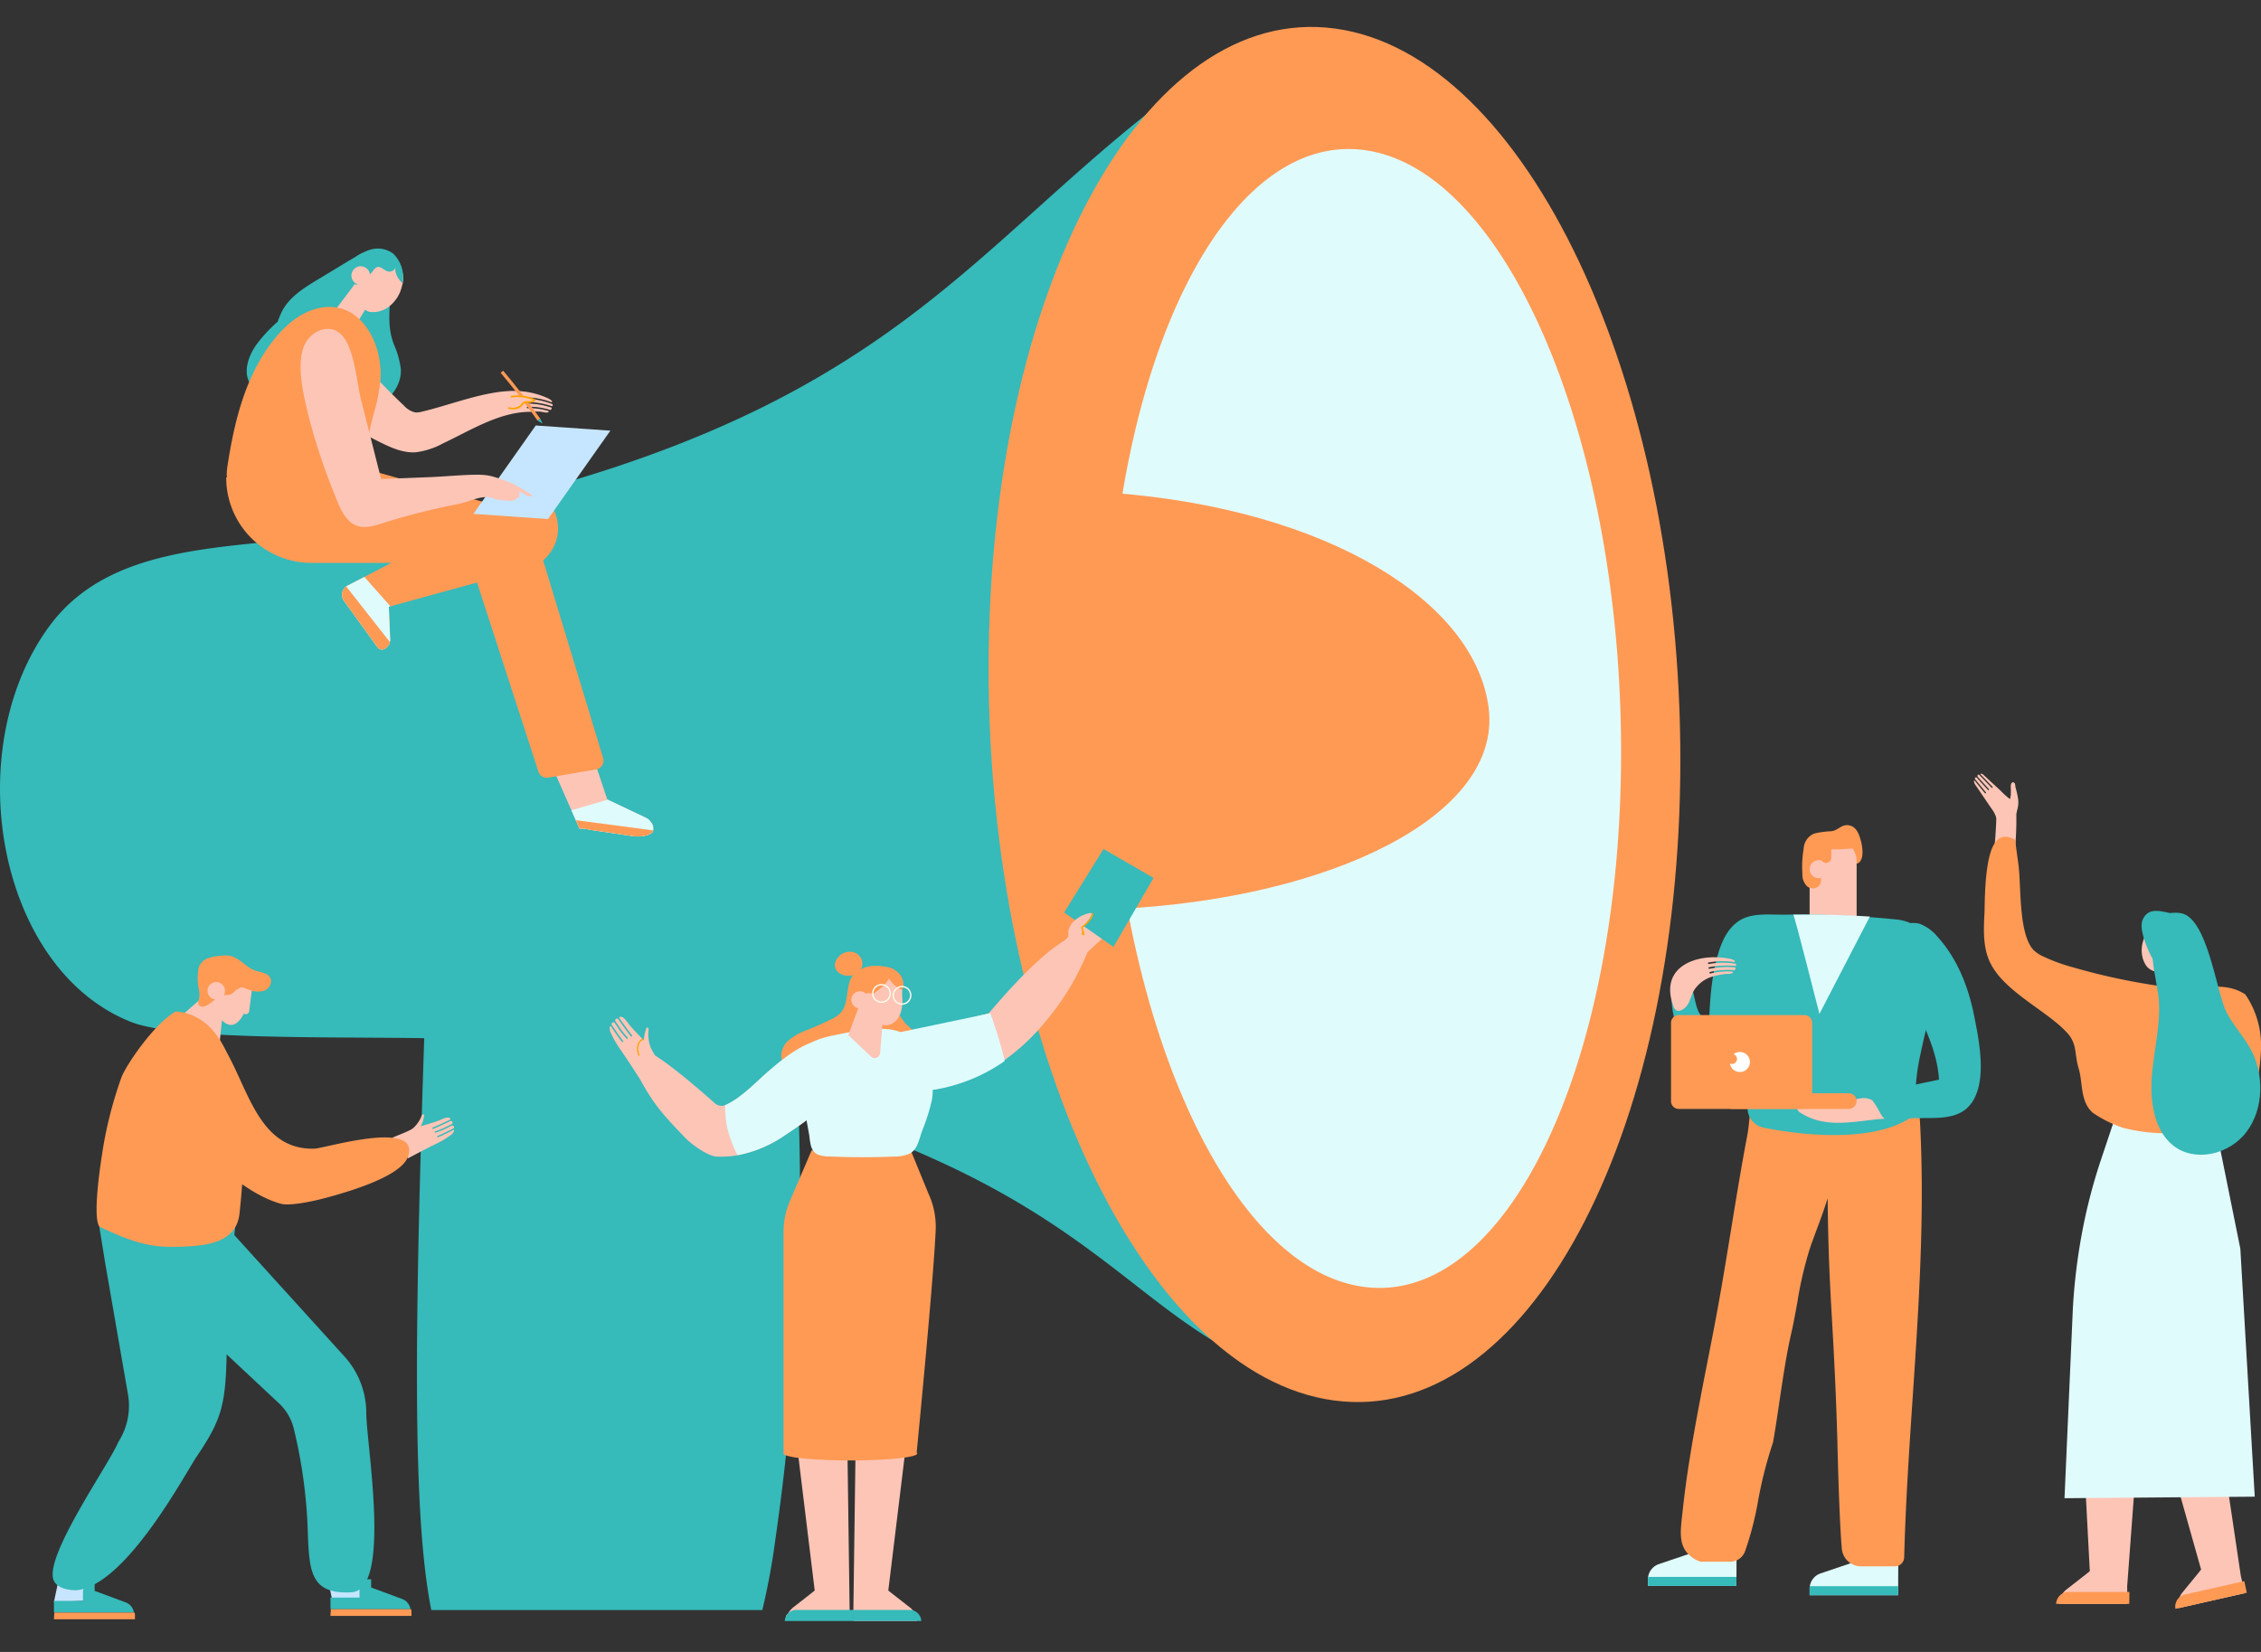 <svg xmlns="http://www.w3.org/2000/svg" xmlns:xlink="http://www.w3.org/1999/xlink" width="520" height="380" viewBox="0 0 520 380">
  <rect x="0" y="0" width="520" height="380" fill="#333333" stroke="none"/>
  <defs>
    <clipPath id="clip-path">
      <rect id="長方形_7048" data-name="長方形 7048" width="520" height="366.693" fill="none"/>
    </clipPath>
    <clipPath id="clip-cheader_voice">
      <rect width="520" height="380"/>
    </clipPath>
  </defs>
  <g id="cheader_voice" clip-path="url(#clip-cheader_voice)">
    <g id="グループ_11203" data-name="グループ 11203" transform="translate(0 6.196)">
      <g id="グループ_11202" data-name="グループ 11202" clip-path="url(#clip-path)">
        <path id="パス_10073" data-name="パス 10073" d="M181.92,355.26a158.231,158.231,0,0,1-2.943,15.824H102.84c-4.386-22.288-4.127-64.372-.76-155.812.366-9.821-10.889-20.7-3.809-27.011,4.463-3.973,10.36-4.915,15.92-5.493a227.479,227.479,0,0,1,55.58.981c3.694.519,7.734,1.356,9.879,4.636,1.606,2.443,1.789,5.714,1.924,8.8q.721,16.564,1.443,33.138l-.529-30.378a556.777,556.777,0,0,1-.568,155.312" transform="translate(-3.653 -6.912)" fill="#36baba"/>
        <path id="パス_10074" data-name="パス 10074" d="M361.543,148.7,311.388,24.935a23.744,23.744,0,0,0-36.731-12.927c-55.543,40.154-68.875,81.61-192.239,104.171-25.55,4.676-55.862,1.033-71.2,22.129-20.74,28.541-11.722,78.685,18.866,90.846,14.056,5.592,71.173,2.292,86.4,4.774,150.036,24.485,133.14,68.9,194.11,80.487,5.6,1.066,11.253-.709,12.589-6.247Z" transform="translate(0 -0.286)" fill="#36baba"/>
        <path id="パス_10075" data-name="パス 10075" d="M236.361,147.5c-.052,87.152,35.525,162.577,79.46,168.461,43.936,5.9,79.585-59.974,79.639-147.123S359.937,6.259,316.005.366,236.417,60.346,236.361,147.5" transform="translate(-9 0)" fill="#ff9a55"/>
        <path id="パス_10076" data-name="パス 10076" d="M264.72,152.263a283.175,283.175,0,0,0,4.162,48.983c8.653,49.407,29.946,86.35,54.852,89.692,32.625,4.368,59.137-50.609,59.176-122.82s-26.4-134.3-59.031-138.676c-24.905-3.344-46.221,27.9-54.933,74.987a263.019,263.019,0,0,0-4.225,47.834" transform="translate(-10.08 -1.112)" fill="#e0fbfc"/>
        <path id="パス_10077" data-name="パス 10077" d="M261.555,159.908c2.05,16.975,1.463,33.729,6.3,47.188,48.487-2.564,87.456-21.485,84.489-46.059s-37.043-45.823-86.3-49.6Z" transform="translate(-9.959 -4.243)" fill="#ff9a55"/>
        <path id="パス_10078" data-name="パス 10078" d="M154.973,189.952a2.453,2.453,0,0,1,.227,1.529.533.533,0,0,1-.056.22c0,.007,0,.011-.008.02a1.238,1.238,0,0,1-.244.313,2.8,2.8,0,0,1-.345.255,3.914,3.914,0,0,1-1.114.4,3.718,3.718,0,0,1-.407.078c-.2.029-.392.055-.588.073-.311.028-.614.035-.895.032-.146,0-.555-.027-.618-.033s-.132-.01-.194-.016l-10.133-1.5a8.143,8.143,0,0,0-2.324-.263L131.081,174.8l10.439.178,3.146,9.41.1.032.062.024.118.058.181.082,8.6,4.082a1.683,1.683,0,0,1,.557.433,8.673,8.673,0,0,1,.69.849" transform="translate(-4.991 -6.656)" fill="#fdc5b6"/>
        <path id="パス_10079" data-name="パス 10079" d="M155.184,190.333a2.453,2.453,0,0,1,.227,1.529.533.533,0,0,1-.056.22c0,.007,0,.011-.008.02a1.237,1.237,0,0,1-.244.313,2.8,2.8,0,0,1-.345.255,3.914,3.914,0,0,1-1.114.4,3.71,3.71,0,0,1-.407.078c-.2.029-.392.055-.588.073-.311.028-.614.035-.895.032-.146,0-.555-.027-.618-.033s-.132-.01-.194-.016l-10.133-1.5a8.142,8.142,0,0,0-2.324-.263l-1.866-4.218,8.356-2.416.062.024.118.058.181.082,8.6,4.082a1.683,1.683,0,0,1,.557.433,8.667,8.667,0,0,1,.69.849" transform="translate(-5.202 -7.037)" fill="#e0fbfc"/>
        <path id="パス_10080" data-name="パス 10080" d="M155.451,192.05a.533.533,0,0,1-.056.22c0,.007,0,.01-.008.02a1.251,1.251,0,0,1-.244.312,2.774,2.774,0,0,1-.345.255,5.141,5.141,0,0,1-1.521.478c-.2.029-.392.055-.588.073-.311.027-.614.034-.895.031-.146,0-.555-.026-.618-.033l-.194-.015-10.133-1.5a8.115,8.115,0,0,0-2.324-.262l-.858-1.938Z" transform="translate(-5.242 -7.223)" fill="#ff9a55"/>
        <path id="パス_10081" data-name="パス 10081" d="M92.814,75a17.386,17.386,0,0,1-.644-2.164c-1.066-4.945.578-10.162-.447-15.141-.6-2.933-1.809-4.045-3.32-4.159l.128-.13a3.076,3.076,0,0,0-.71-.027,8.721,8.721,0,0,0-3.875,1.59c-.758.418-1.525.884-2.277,1.339L75.249,60.19c-3.1,1.875-6.342,3.9-8.058,7.086a18.391,18.391,0,0,0-1.077,2.565,32.806,32.806,0,0,0-4.9,5.283C59.264,77.846,58,81.736,60,84.415c2.124,2.837,6.74,2.9,9.815,2.024,3.205-.91,4.335.992,7.151,2.344a15.172,15.172,0,0,0,8.533,1.57c4.771-.644,9.2-4.822,8.937-9.628A20.728,20.728,0,0,0,92.814,75" transform="translate(-2.246 -2.032)" fill="#36baba"/>
        <path id="パス_10082" data-name="パス 10082" d="M84.4,71.582l4.714-7.644-2.33-2.3-1.314-1.3-6.06,8.027-.027.122Z" transform="translate(-3.023 -2.298)" fill="#fdc5b6"/>
        <path id="パス_10083" data-name="パス 10083" d="M85.885,57.066a5.4,5.4,0,0,0-.615,1.434l-.544,2-.057.208c-.776,2.891,1.8,6.516,3.5,6.9A6.017,6.017,0,0,0,93.159,66a8.078,8.078,0,0,0,2.427-4.017l.176-.653c.021-.085.045-.165.061-.252a5.434,5.434,0,0,0-9.938-4.013" transform="translate(-3.219 -2.074)" fill="#fdc5b6"/>
        <path id="パス_10084" data-name="パス 10084" d="M95.766,60.943a7.406,7.406,0,0,0-2.134-6.77,5.881,5.881,0,0,0-5.489-.839c-1.822.573-6.595,3.467-2.291,3.711a5.424,5.424,0,0,0-.6,1.4l-.544,2a3.612,3.612,0,0,0,2.255-.467,7.049,7.049,0,0,0,2.091-1.946,2,2,0,0,1,.859-.759c.885-.293,1.618.773,2.523,1A1.524,1.524,0,0,0,94.2,57.251c-.374,1.3.64,2.89,1.568,3.692" transform="translate(-3.202 -2.019)" fill="#36baba"/>
        <path id="パス_10085" data-name="パス 10085" d="M83.022,58.174a2.142,2.142,0,1,0,2.947-.7,2.142,2.142,0,0,0-2.947.7" transform="translate(-3.149 -2.176)" fill="#36baba"/>
        <path id="パス_10086" data-name="パス 10086" d="M84.342,58.254a2.142,2.142,0,1,0,2.947-.7,2.141,2.141,0,0,0-2.947.7" transform="translate(-3.199 -2.179)" fill="#fdc5b6"/>
        <path id="パス_10087" data-name="パス 10087" d="M124.873,119.823l.479-3.111.038,0-.038-.011.038-.248-1.267-.1L87.458,106.1,54.08,107.657l.009.464A19.6,19.6,0,0,0,73.68,127.33H97.287l13.608,1.811,14.985,46.2a2.043,2.043,0,0,0,2.29,1.383l10.989-1.895a2.044,2.044,0,0,0,1.608-2.607Z" transform="translate(-2.059 -4.04)" fill="#ff9a55"/>
        <path id="パス_10088" data-name="パス 10088" d="M128.575,88.146a18.3,18.3,0,0,0-5.659-1.556q-.864-.1-1.707-.115c-6.85-.136-14.838,3.182-21.475,4.745a4.842,4.842,0,0,1-1.629.192,4.792,4.792,0,0,1-2.573-1.533q-4.943-4.65-9.409-9.775c-2.622-3.009-4.825-6.243-8.779-7.646-3.349-1.19-7.865-.007-8.914,3.389-.619,2.007.118,4.192,1.186,6,4.519,7.65,13.047,12.841,20.871,16.66,2.4,1.174,4.985,2.238,7.656,2.084a17.611,17.611,0,0,0,6.322-2.041c6.193-2.91,12.975-7.263,20.036-7.263.031-.006.059-.006.089-.012a12.094,12.094,0,0,1,2.376-.018c.519.036,1.249.335,1.741.115a.162.162,0,0,0-.049-.3,15.225,15.225,0,0,0-4.7-.621.188.188,0,0,1-.2-.159.164.164,0,0,1,.153-.188,16.237,16.237,0,0,1,5.229.748.157.157,0,0,0,.174-.058,2.463,2.463,0,0,0,.154-.28.167.167,0,0,0-.1-.225,18.492,18.492,0,0,0-5.467-.916.19.19,0,0,1-.182-.181.164.164,0,0,1,.175-.167,18.972,18.972,0,0,1,5.584.939.149.149,0,0,0,.206-.113,1.371,1.371,0,0,0,.025-.17.166.166,0,0,0-.109-.176,16.749,16.749,0,0,0-5.643-1.2.19.19,0,0,1-.185-.179.164.164,0,0,1,.174-.167,17.074,17.074,0,0,1,5.425,1.094.152.152,0,0,0,.19-.219l-.01-.021a2.977,2.977,0,0,0-.98-.667" transform="translate(-2.597 -2.742)" fill="#fdc5b6"/>
        <path id="パス_10089" data-name="パス 10089" d="M82.831,106.3q-3.783-.189-7.527-.708a99.557,99.557,0,0,1-14.962-3.7c1.87-.87,5.045-1.257,6.918-1.8.158-.042.319-.091.477-.139l9.455.121s2.787,1.132,5.639,6.222" transform="translate(-2.298 -3.806)" fill="#171f3d"/>
        <path id="パス_10090" data-name="パス 10090" d="M88.144,91.073a61.033,61.033,0,0,0-1.5,6.645c-.417,2.884-.357,6.57-2.068,9.077-1.993,2.92-5.419,2.817-8.619,2.679-5.142-.223-10.265.453-15.4.135-4.853-.3-6.966-.943-6.177-6.069,1.569-10.192,4.086-20.71,10.605-28.965,2.525-3.2,5.74-6.044,9.659-7.153,9.777-2.768,15.47,7.379,14.929,16.087a39.882,39.882,0,0,1-1.432,7.565" transform="translate(-2.065 -2.55)" fill="#ff9a55"/>
        <path id="パス_10091" data-name="パス 10091" d="M124.374,128.88l-31.464,8.658-.373.1.318,7.493a2.135,2.135,0,0,1-.069.629,2.328,2.328,0,0,1-1.367,1.638,1.29,1.29,0,0,1-1.488-.456l-7.721-10.679a2.385,2.385,0,0,1,.536-3.3,1.811,1.811,0,0,1,.326-.21l3.835-1.987,36.692-19.01,2.12.349a6.7,6.7,0,0,1,5.311,4.652,9.629,9.629,0,0,1-6.655,12.121" transform="translate(-3.114 -4.255)" fill="#ff9a55"/>
        <path id="パス_10092" data-name="パス 10092" d="M128.193,93.683c-2.664-3.767-5.52-7.466-8.49-11l.573-.482c2.983,3.546,5.852,7.263,8.527,11.047Z" transform="translate(-4.558 -3.13)" fill="#ff9a55"/>
        <path id="パス_10093" data-name="パス 10093" d="M130.342,116.832l-17.16-1.191L127.528,95.31l17.16,1.191Z" transform="translate(-4.31 -3.629)" fill="#c6e6ff"/>
        <path id="パス_10094" data-name="パス 10094" d="M122.09,88.437a9.48,9.48,0,0,1,5.529.74,1.923,1.923,0,0,1-1.151.48,3.579,3.579,0,0,0-1.2.084c-.382.164-.6.556-.909.836a3.129,3.129,0,0,1-2.85.411Z" transform="translate(-4.627 -3.362)" fill="#fdc5b6"/>
        <path id="パス_10095" data-name="パス 10095" d="M122.691,91.326a5.34,5.34,0,0,1-1.228-.158l.09-.378a2.967,2.967,0,0,0,2.673-.365,3.729,3.729,0,0,0,.272-.291,1.56,1.56,0,0,1,1.577-.682c.127,0,.255.01.379,0a1.711,1.711,0,0,0,.779-.243,9.329,9.329,0,0,0-5.113-.591l-.064-.383a9.7,9.7,0,0,1,5.643.755l.268.123-.221.2a2.1,2.1,0,0,1-1.268.529,3.78,3.78,0,0,1-.417,0,1.694,1.694,0,0,0-.719.071,1.674,1.674,0,0,0-.551.479,4.164,4.164,0,0,1-.3.321,2.586,2.586,0,0,1-1.8.614" transform="translate(-4.625 -3.355)" fill="#ffa300"/>
        <path id="パス_10096" data-name="パス 10096" d="M92.537,138.392l.318,7.493a2.135,2.135,0,0,1-.07.629,2.324,2.324,0,0,1-1.367,1.638,1.289,1.289,0,0,1-1.487-.456l-7.722-10.679a2.387,2.387,0,0,1,.536-3.3,1.813,1.813,0,0,1,.326-.21l3.836-1.987,6,6.771Z" transform="translate(-3.114 -5.008)" fill="#e0fbfc"/>
        <path id="パス_10097" data-name="パス 10097" d="M92.785,146.6a2.324,2.324,0,0,1-1.367,1.638,1.289,1.289,0,0,1-1.487-.456L82.209,137.1a2.386,2.386,0,0,1,.536-3.3Z" transform="translate(-3.114 -5.095)" fill="#ff9a55"/>
        <path id="パス_10098" data-name="パス 10098" d="M125.34,110.6a47.579,47.579,0,0,0-4.935-2.908l-.014.057a9.988,9.988,0,0,0-1.222-.512c-2.306-.826-3.618-1.486-6.627-1.486-3.174,0-7.629.429-10.885.557l-11.269.443q-2.323-9.185-4.647-18.371c-.994-3.931-1.537-12.868-5.13-15.387-2.879-2.019-6.7.148-7.91,3.051-1.934,4.638-.032,11.888,1.083,16.559A144.268,144.268,0,0,0,80.1,111.316c1,2.574,2.325,5.457,4.969,6.254,1.8.544,3.729-.061,5.525-.63a155.785,155.785,0,0,1,17.469-4.437c2.021-.39,4.231-1.495,6.193-1.59,2.121-.1,1.39.76,6.216.833.608.01,1.041-.654,1.628-.809a1.974,1.974,0,0,0-.007-1.41l2.1,1.175Z" transform="translate(-2.737 -2.749)" fill="#fdc5b6"/>
        <path id="パス_10099" data-name="パス 10099" d="M128.529,94.12l1.149.7-.538-1.136Z" transform="translate(-4.894 -3.567)" fill="#36baba"/>
        <path id="パス_10100" data-name="パス 10100" d="M432.664,372.8v1.5h20.353l.011-2.085.073-16.687H445v10.429l-9.81,3.317a3.72,3.72,0,0,0-2.482,2.942,3.566,3.566,0,0,0-.047.584" transform="translate(-16.475 -13.537)" fill="#e0fbfc"/>
        <path id="パス_10101" data-name="パス 10101" d="M445.49,355.525v9.386h8.057l.041-9.386Z" transform="translate(-16.963 -13.537)" fill="#fdc5b6"/>
        <path id="パス_10102" data-name="パス 10102" d="M432.664,373.457v1.5h20.353l.011-2.085H432.711a3.566,3.566,0,0,0-.047.584" transform="translate(-16.475 -14.198)" fill="#36baba"/>
        <path id="パス_10103" data-name="パス 10103" d="M394,370.575v1.5h20.353l.011-2.085.073-16.687h-8.1v10.429l-9.81,3.317a3.72,3.72,0,0,0-2.482,2.942,3.465,3.465,0,0,0-.047.584" transform="translate(-15.002 -13.453)" fill="#e0fbfc"/>
        <path id="パス_10104" data-name="パス 10104" d="M406.825,353.3v9.386h8.057l.041-9.386Z" transform="translate(-15.491 -13.453)" fill="#fdc5b6"/>
        <path id="パス_10105" data-name="パス 10105" d="M394,371.236v1.5h20.353l.011-2.085H394.046a3.465,3.465,0,0,0-.047.584" transform="translate(-15.002 -14.113)" fill="#36baba"/>
        <path id="パス_10106" data-name="パス 10106" d="M444.235,193.959c-.478-1.607-1.265-3-2.94-3.071-1.5-.065-2.224,1.229-3.717,1.4a19.606,19.606,0,0,0-3.872.513,3.9,3.9,0,0,0-2.474,3.421,25.192,25.192,0,0,0-.3,5.918,3.69,3.69,0,0,0,1.14,2.863c1.075.775,2.659.244,3.57-.72a4.273,4.273,0,0,0,.844-1.288c.224-.546.318-1.137.521-1.691a3.379,3.379,0,0,1,2.307-2.226c1.4-.306,3.793,1.387,4.775.3,1.116-1.24.6-3.912.151-5.416" transform="translate(-16.406 -7.268)" fill="#ff9a55"/>
        <path id="パス_10107" data-name="パス 10107" d="M443.478,199.376v12.331a5.424,5.424,0,0,1-5.408,5.408h-.007a5.419,5.419,0,0,1-5.4-5.408V199.376a5.423,5.423,0,0,1,5.4-5.408h.007a5.428,5.428,0,0,1,5.408,5.408" transform="translate(-16.475 -7.386)" fill="#fdc5b6"/>
        <path id="パス_10108" data-name="パス 10108" d="M435.3,203.321a2.077,2.077,0,1,1,.76-2.837,2.077,2.077,0,0,1-.76,2.837" transform="translate(-16.457 -7.594)" fill="#ff9a55"/>
        <path id="パス_10109" data-name="パス 10109" d="M443.421,196.529c-.007.019.6-.4.6-.377a52.8,52.8,0,0,1-6.432.376c-.375,3.448-1.941,3.333-3.582,3.849-1.528.471-3.105-.241-2.8-2.163a6.084,6.084,0,0,1,1.858-3.3,9.861,9.861,0,0,1,4.969-2.163,6.919,6.919,0,0,1,5.141,1.432c.579.477.489,1.643.247,2.349" transform="translate(-16.418 -7.338)" fill="#ff9a55"/>
        <path id="パス_10110" data-name="パス 10110" d="M433.413,205.811h0a1.835,1.835,0,0,1-1.83-1.83V202.9a1.83,1.83,0,0,1,3.659,0v1.082a1.835,1.835,0,0,1-1.83,1.83" transform="translate(-16.434 -7.656)" fill="#ff9a55"/>
        <path id="パス_10111" data-name="パス 10111" d="M435.8,203.132a2.076,2.076,0,1,1,.761-2.837,2.077,2.077,0,0,1-.761,2.837" transform="translate(-16.476 -7.587)" fill="#fdc5b6"/>
        <path id="パス_10112" data-name="パス 10112" d="M437.749,196.68v1.93a1.181,1.181,0,0,1-2.362,0v-1.849Z" transform="translate(-16.578 -7.489)" fill="#ff9a55"/>
        <path id="パス_10113" data-name="パス 10113" d="M408.985,236.748a3.654,3.654,0,0,0,1.487-.969l3.316-3.038a43.156,43.156,0,0,1,1.334,18.716c-.261,1.735-.884,3.754-2.563,4.268-1.438.441-2.933-.487-4.005-1.542-2.675-2.633-4.16-6.211-5.578-9.688-1.545-3.788-3.112-7.67-3.3-11.758-.17-3.731,2.139-6.536,4.417-3.281,1.25,1.786.77,8.332,4.889,7.29" transform="translate(-15.218 -8.683)" fill="#36baba"/>
        <path id="パス_10114" data-name="パス 10114" d="M456.866,260.945c-.249-4.625-.735-9.467-3.615-13.361a17.236,17.236,0,0,0-7.578-5.559c-8.778-3.5-18.855-1-24.507,6.066-2.713,3.393-3.086,7.468-3.446,11.41-.144,1.577-.293,3.206-.591,4.77-1.351,7.112-2.537,14.382-3.684,21.412-1.153,7.069-2.345,14.379-3.7,21.518-.5,2.646-1.042,5.392-1.591,8.2-2.2,11.223-4.692,23.942-5.847,34.975-.044.429-.092.851-.14,1.266-.391,3.433-.728,6.4,1.222,8.613a7.261,7.261,0,0,0,2.824,1.891l.153.062h6.861a3.654,3.654,0,0,0,3.394-2.337,72.439,72.439,0,0,0,3.013-11.637,95.79,95.79,0,0,1,3.42-13.412l.036-.135c.486-2.754.941-5.828,1.423-9.082.808-5.45,1.642-11.086,2.689-15.64.565-2.459,1.014-4.939,1.45-7.339a87.276,87.276,0,0,1,2.891-12.467c.424-1.262.959-2.7,1.526-4.222.847-2.278,1.788-4.806,2.567-7.324.127,12.569.546,19.973,1.02,28.315.4,7.035.85,15.01,1.222,27.512l0,.085c.067,2.975.437,18.151,1.024,24.717a4.455,4.455,0,0,0,4.4,4.035h7.787a2.142,2.142,0,0,0,2.152-2.1c.319-12.308,1.152-24.769,1.957-36.819,1.385-20.728,2.818-42.163,1.671-63.412m-20.421,8.93Z" transform="translate(-15.302 -9.156)" fill="#ff9a55"/>
        <path id="パス_10115" data-name="パス 10115" d="M454.879,259.638a8.642,8.642,0,0,1-4.41-1.282,14.274,14.274,0,0,1-4.561-4.708c-3.013-4.692-4.29-10.169-5.527-15.465l.383-.089c1.229,5.264,2.5,10.707,5.475,15.342a13.894,13.894,0,0,0,4.433,4.584,7.646,7.646,0,0,0,6.1.95l.115.376a6.863,6.863,0,0,1-2.008.292" transform="translate(-16.768 -9.066)" fill="#a2ddff"/>
        <path id="パス_10116" data-name="パス 10116" d="M423.085,258.509a5.046,5.046,0,0,1-2.142-.457l.169-.364c2.589,1.2,5.969-.325,7.5-2.507,1.872-2.672,2.026-6.217,2.149-9.065q.159-3.636.315-7.277.079-1.726.151-3.447l.073-1.689.4.017-.073,1.689q-.074,1.723-.151,3.448-.153,3.635-.315,7.276c-.125,2.9-.282,6.51-2.22,9.278a7.572,7.572,0,0,1-5.856,3.1" transform="translate(-16.028 -8.899)" fill="#a2ddff"/>
        <path id="パス_10117" data-name="パス 10117" d="M424.761,248.1a58.2,58.2,0,0,0,9.455-.75,68.721,68.721,0,0,0,11.741-3.4c-1.47-.8-3.961-1.155-5.431-1.651q-5.075-1.714-10.145-3.434l-.39-.134-.134.232s-3.08,5.277-3.116,5.341c-.7,1.191-1.355,2.463-1.981,3.8" transform="translate(-16.174 -9.09)" fill="#171f3d"/>
        <path id="パス_10118" data-name="パス 10118" d="M460.469,228.929c-.317,2.255-.775,4.5-1.281,6.736-.656,2.915-1.387,5.815-1.982,8.726a46.32,46.32,0,0,0-1.124,11.929,3.329,3.329,0,0,1-.15,1.582,2.835,2.835,0,0,1-1.028,1.086c-.284.2-.577.386-.874.557-8.236,4.733-22.438,3.837-32.914,1.736a4.555,4.555,0,0,1-3.357-6.131A84.485,84.485,0,0,0,421.569,243a.589.589,0,0,0-.072-.013,52.908,52.908,0,0,1-7.8,5.455c0-.2.017-.406.024-.608-.419.24-.84.471-1.271.7a3.759,3.759,0,0,1-1.749.471c-5.039.027-2.224-7.363-2.159-10.006.161-6.016.434-12.029,2.17-17.836.871-2.915,2.251-5.876,4.915-7.537,2.948-1.848,6.983-1.284,10.361-1.335q8.809-.144,17.607.434,3.926.255,7.834.652a10.181,10.181,0,0,1,5.8,2.3c3.351,2.9,3.97,8.048,3.235,13.251" transform="translate(-15.524 -8.082)" fill="#36baba"/>
        <path id="パス_10119" data-name="パス 10119" d="M413.032,222.818a2.975,2.975,0,0,1,1.135.457l.017.018a.166.166,0,0,1-.165.266,18.43,18.43,0,0,0-5.855.118.184.184,0,0,0-.154.21.187.187,0,0,0,.221.14,18.024,18.024,0,0,1,6.105-.058.167.167,0,0,1,.142.153c0,.06,0,.119,0,.18a.174.174,0,0,1-.2.162,20.554,20.554,0,0,0-6,.311.184.184,0,0,0-.154.21.188.188,0,0,0,.222.141,20.163,20.163,0,0,1,5.868-.309.162.162,0,0,1,.144.206,2.546,2.546,0,0,1-.116.317.175.175,0,0,1-.171.1,17.672,17.672,0,0,0-5.595.428.18.18,0,0,0-.13.223.19.19,0,0,0,.237.117,16.536,16.536,0,0,1,5.017-.435.16.16,0,0,1,.1.29c-.476.333-1.29.2-1.839.277-2.96.425-4.931,1-6.715,3.254-1.276,1.609-1.092,4.034-3.22,5.045a1.381,1.381,0,0,1-1,.135,1.65,1.65,0,0,1-.884-1.1c-3.384-9.28,5.763-12.311,12.988-10.852" transform="translate(-15.205 -8.471)" fill="#fdc5b6"/>
        <path id="パス_10120" data-name="パス 10120" d="M446.37,212.727l-11.6,22.4s-5.656-22.37-6.01-22.838q8.81-.144,17.61.435" transform="translate(-16.326 -8.082)" fill="#e0fbfc"/>
        <path id="パス_10121" data-name="パス 10121" d="M444.224,256.241c-.526.069-1.09.176-1.723.254-4.079.5-8.152,1.068-12.228,1.6a.848.848,0,0,0-.426.138c-.393.316.032.93.453,1.207,6.132,4.035,12.981,1.859,19.619,1.452-.819,0-2.09-3.65-2.84-4.143a3.805,3.805,0,0,0-2.856-.509" transform="translate(-16.361 -9.754)" fill="#fdc5b6"/>
        <path id="パス_10122" data-name="パス 10122" d="M471.01,235.444c-1.3-6.494-3.83-12.922-8.3-17.9a10.046,10.046,0,0,0-4.055-3.03c-1.5-.5-4.129-.232-5.238,1.167a3.524,3.524,0,0,0-.352.561c-.95,1.948-.209,5.1.3,6.942,2.563,9.278,9.037,17.461,9.6,27.144-.762.139-1.52.321-2.254.467-1.771.356-3.537.75-5.3,1.168-2.794.661-5.573,1.38-8.357,2.1.99,1.7,2.363,3.491,3.529,5.234,2.52-.151,5.064-.073,7.511-.128,4.824-.1,10.364.553,12.992-4.51,2.765-5.316,1.049-13.614-.073-19.215" transform="translate(-17.022 -8.159)" fill="#36baba"/>
        <path id="パス_10123" data-name="パス 10123" d="M401.3,257.891h28.919a1.771,1.771,0,0,0,1.772-1.771V238.078a1.772,1.772,0,0,0-1.772-1.772H401.3a1.771,1.771,0,0,0-1.771,1.772V256.12a1.771,1.771,0,0,0,1.771,1.771" transform="translate(-15.213 -8.998)" fill="#ff9a55"/>
        <path id="パス_10124" data-name="パス 10124" d="M414.077,258.6h26.815a1.8,1.8,0,1,0,0-3.6H414.077a1.8,1.8,0,1,0,0,3.6" transform="translate(-15.698 -9.71)" fill="#ff9a55"/>
        <path id="パス_10125" data-name="パス 10125" d="M414.084,247.891a1.155,1.155,0,0,0,.367-2.25,2.308,2.308,0,1,1-.828,2.154,1.156,1.156,0,0,0,.462.1" transform="translate(-15.75 -9.334)" fill="#fff"/>
        <path id="パス_10126" data-name="パス 10126" d="M492.318,375.548H507.96c.01-.574.02-1.222.024-1.875,0-.75,0-1.5-.017-2.164l2.632-35.286H497.7l1.674,31.805c-.011.041-3.256,2.57-5.346,4.194a4.455,4.455,0,0,0-1.211,1.452,4.5,4.5,0,0,0-.5,1.875" transform="translate(-18.746 -12.802)" fill="#fdc5b6"/>
        <path id="パス_10127" data-name="パス 10127" d="M491.6,377h16.826c.012-.838.023-1.781.026-2.734h-13.98a2.852,2.852,0,0,0-2.871,2.7Z" transform="translate(-18.719 -14.251)" fill="#ff9a55"/>
        <path id="パス_10128" data-name="パス 10128" d="M520.691,376.464l15.256-3.448c-.116-.563-.248-1.2-.389-1.834-.166-.731-.335-1.465-.494-2.107l-5.213-35-12.576,2.843,8.645,30.654c0,.043-2.61,3.224-4.29,5.269a4.46,4.46,0,0,0-.939,3.623" transform="translate(-19.696 -12.721)" fill="#fdc5b6"/>
        <path id="パス_10129" data-name="パス 10129" d="M520.124,378.047l16.412-3.709c-.174-.82-.371-1.742-.577-2.672l-13.636,3.082a2.851,2.851,0,0,0-2.2,3.271Z" transform="translate(-19.803 -14.152)" fill="#ff9a55"/>
        <path id="パス_10130" data-name="パス 10130" d="M516.495,232.055l.291-8.9,2.973-.99,1.677-.558.324,10.127c.058,1.814-.944,3.4-2.194,3.474l-.4.024h-.594c-1.2,0-2.133-1.423-2.075-3.178" transform="translate(-19.667 -8.438)" fill="#fdc5b6"/>
        <path id="パス_10131" data-name="パス 10131" d="M520.142,221.967l-.022.683a4.458,4.458,0,0,1-.25,1.317,4.618,4.618,0,0,1-3.4,2.994l.143-4.383,2.652-.611Z" transform="translate(-19.666 -8.452)" fill="#36baba"/>
        <path id="パス_10132" data-name="パス 10132" d="M520.909,219.093a4.764,4.764,0,0,1-.222,1.28l-.517,1.651-.053.172a5.188,5.188,0,0,1-3.013,3.042A3.326,3.326,0,0,1,513.026,224a6.078,6.078,0,0,1-.77-1.761,7.076,7.076,0,0,1,.16-3.893l.169-.538c.024-.068.043-.136.071-.2a4.379,4.379,0,0,1,5.338-2.836,4.327,4.327,0,0,1,2.915,4.329" transform="translate(-19.498 -8.171)" fill="#fdc5b6"/>
        <path id="パス_10133" data-name="パス 10133" d="M522.35,221.2a1.8,1.8,0,0,1-1.741,1.777,1.665,1.665,0,0,1-1.625-1.777,1.8,1.8,0,0,1,1.741-1.777,1.665,1.665,0,0,1,1.625,1.777" transform="translate(-19.761 -8.355)" fill="#36baba"/>
        <path id="パス_10134" data-name="パス 10134" d="M522.143,220.687a1.8,1.8,0,0,1-1.741,1.777,1.665,1.665,0,0,1-1.625-1.777,1.8,1.8,0,0,1,1.741-1.777,1.666,1.666,0,0,1,1.625,1.777" transform="translate(-19.754 -8.336)" fill="#fdc5b6"/>
        <path id="パス_10135" data-name="パス 10135" d="M537.355,348.065l-43.751.354,1.927-43.764a135.734,135.734,0,0,1,2.116-17.367,126.607,126.607,0,0,1,4.284-16.548l.655-1.957,2.266-6.773h23.331l.127.634.607,3,.325,1.6,4.8,23.766Z" transform="translate(-18.795 -9.977)" fill="#e0fbfc"/>
        <path id="パス_10136" data-name="パス 10136" d="M482.112,185.936a5.7,5.7,0,0,0-.039-1.763,21.054,21.054,0,0,0-.551-2.417c-.1-.362-.015-.972-.4-1.156a.384.384,0,0,0-.439.057c-.4.323-.22,1.3-.235,1.731-.013.379-.009.806-.034,1.225a6.256,6.256,0,0,0-.125.776.933.933,0,0,1-.3-.152,19.166,19.166,0,0,1-1.988-1.828c-1.295-1.191-2.6-2.377-3.875-3.585a.9.9,0,0,0-.566-.244.1.1,0,0,0-.081.168l2.738,2.846a.148.148,0,0,1-.11.247.136.136,0,0,1-.1-.042l-2.807-2.918a.3.3,0,0,0-.4-.019h0l.111-.075a.4.4,0,0,0-.051.57l2.531,2.767a.146.146,0,0,1-.012.2.147.147,0,0,1-.1.039.137.137,0,0,1-.1-.044l-2.6-2.842a.218.218,0,0,0-.336.025l0,0a.3.3,0,0,0,0,.367l2.454,3.005a.147.147,0,0,1-.022.2.149.149,0,0,1-.1.035.138.138,0,0,1-.108-.051l-2.378-2.912-.153.058a1.985,1.985,0,0,0,.448,1.1q1.843,2.711,3.687,5.42a6.582,6.582,0,0,1,.881,1.595,3.859,3.859,0,0,1,.13.511c0,.109,0,.228,0,.36.007.568-.321,6.915-.572,6.881l.268.037a.607.607,0,0,0,.2.257,1.057,1.057,0,0,0,.365.153,7.452,7.452,0,0,0,1.166.216,3.654,3.654,0,0,0,1.694-.165,1.121,1.121,0,0,0,1.023-.353,1.378,1.378,0,0,0,.19-.687A69.078,69.078,0,0,0,481.7,188c0-.03.006-.06.01-.088a6.342,6.342,0,0,1,.236-1.124,7.07,7.07,0,0,0,.165-.856" transform="translate(-17.97 -6.8)" fill="#fdc5b6"/>
        <path id="パス_10137" data-name="パス 10137" d="M535.187,255.593c.091-1.24.157-2.482.209-3.723.306.523.594,1.056.854,1.6a41.563,41.563,0,0,0,1.81-11.129,20.726,20.726,0,0,0-3.594-12.4c-3-1.994-6.237-1.922-9.679-1.685l.242.638c-2.212-.255-4.423-.21-7.315-.506a146.9,146.9,0,0,1-23-4.724,40.179,40.179,0,0,1-6.617-2.416,7.5,7.5,0,0,1-2.315-1.5c-3.566-3.734-2.834-14.938-3.517-19.791-.264-1.877-.756-5.6-.756-5.6-2.641-1.5-4.279-.463-5.291,1.939-1.808,4.291-1.67,13.353-1.746,14.8-.184,3.48-.353,7.068.792,10.308,2.634,7.454,13.214,11.9,18.194,17.335,2.4,2.623,1.621,4.7,2.652,8.151,1.044,3.5.3,7.679,3.295,10.284a28.134,28.134,0,0,0,6.892,3.429c6.236,1.6,10.6,1.31,17.09,1.163a6.393,6.393,0,0,0,2-.259,5.423,5.423,0,0,0,2.666-2.549c2.166-3.727,2.386-8.35,3.7-12.4Z" transform="translate(-18.062 -7.374)" fill="#ff9a55"/>
        <path id="パス_10138" data-name="パス 10138" d="M513.79,220.9c1.942,4.18,5.738,7.552,9.51,2.763a9.17,9.17,0,0,0,1.209-8.067,4.594,4.594,0,0,0-1.589-2.617,5.208,5.208,0,0,0-2.292-.683c-3.3-.447-6.978-2.361-8.4,1.28-.7,1.78.7,5.325,1.367,6.877q.1.225.2.447" transform="translate(-19.497 -8.049)" fill="#36baba"/>
        <path id="パス_10139" data-name="パス 10139" d="M531.674,234.785c1.55,2.978,3.875,5.421,5.49,8.359,3.151,5.731,3.15,13.614-.839,19.006s-12.093,7.207-17.04,3.143c-4.471-3.674-5.318-10.512-4.747-16.581s2.209-12.17,1.4-18.155c-.661-4.875-4.861-20.048,5.115-18.643,6.27.883,8.256,18.324,10.623,22.872" transform="translate(-19.586 -8.066)" fill="#36baba"/>
        <path id="パス_10140" data-name="パス 10140" d="M218.655,379.168h-14.6c-.01-.537-.019-1.14-.022-1.751,0-.7,0-1.4.016-2.02l.651-47.759,12.642,1.177-5.275,43.332c.01.038,3.041,2.4,4.991,3.915a4.154,4.154,0,0,1,1.13,1.355,4.2,4.2,0,0,1,.47,1.751" transform="translate(-7.769 -12.476)" fill="#fdc5b6"/>
        <path id="パス_10141" data-name="パス 10141" d="M219.647,381.107h-15.71c-.01-.782-.02-1.662-.024-2.552h13.052a2.662,2.662,0,0,1,2.681,2.525Z" transform="translate(-7.764 -14.414)" fill="#36baba"/>
        <path id="パス_10142" data-name="パス 10142" d="M187.934,378.351h14.6c.007-.706.017-.251.021-.862,0-.268,0-.573,0-.838,0-.424-.007-.855-.014-1.236l-.434-31.868-.018-1.311-.052-4-.074-5.425-.071-5.17-12.642,1.175.731,6,.83,6.826.327,2.684,3.388,27.823c-.011.039-3.035,2.4-4.989,3.917a5.393,5.393,0,0,0-1.125,1.349v0c-.352.537-.451.228-.479.934" transform="translate(-7.156 -12.476)" fill="#fdc5b6"/>
        <path id="パス_10143" data-name="パス 10143" d="M187.632,381.107h15.71c.01-.782.02-1.662.024-2.552H190.314a2.662,2.662,0,0,0-2.681,2.525Z" transform="translate(-7.145 -14.414)" fill="#36baba"/>
        <path id="パス_10144" data-name="パス 10144" d="M187.331,287.45v51.126h.113a2.008,2.008,0,0,0,.682.317,17.182,17.182,0,0,0,2.663.5c2.024.262,4.81.452,8,.541,1.052.028,2.147.046,3.276.05.215,0,.431,0,.646,0,.385,0,.77,0,1.148,0,1.861-.014,3.627-.064,5.244-.141.19-.011.378-.018.562-.029,2.179-.116,4.054-.282,5.48-.487,1.854-.266,2.945-.59,2.945-.944a.291.291,0,0,0-.135-.208c.4-4.135,3.842-39.445,4.372-51.119a18.156,18.156,0,0,0-1.639-8.4l-4.1-10H193.8l-.763,1.776-4.227,9.845a18.148,18.148,0,0,0-1.477,7.172" transform="translate(-7.133 -10.23)" fill="#ff9a55"/>
        <path id="パス_10145" data-name="パス 10145" d="M145.791,239.136a1.518,1.518,0,0,1,.06-.237.108.108,0,0,1,.19-.024l.379.564c.751,1.116,1.461,2.17,2.16,3.02a.172.172,0,0,0,.115.063.179.179,0,0,0,.131-.038.176.176,0,0,0,.024-.247c-.688-.837-1.393-1.884-2.138-2.993l-.43-.636a.4.4,0,0,1,.013-.475l.011-.013,0,0a.405.405,0,0,1,.649.025l.375.551a20.113,20.113,0,0,0,2.327,3.038.175.175,0,0,0,.247-.008.174.174,0,0,0-.008-.247,20.052,20.052,0,0,1-2.277-2.979q-.258-.382-.509-.745a.406.406,0,0,1,.08-.543l.006,0a.4.4,0,0,1,.586.087c.909,1.324,1.859,2.632,2.836,3.9a.175.175,0,1,0,.277-.214c-1-1.3-1.97-2.638-2.9-3.991a.178.178,0,0,1,.113-.275.88.88,0,0,1,.365,0c.676.145,1.4,1.309,1.808,1.806.778.947,2.014,2.239,3.38,3.651-.145-.076.369-3.109.769-3.021a.391.391,0,0,1,.268.3,1.257,1.257,0,0,1,0,.424,8.516,8.516,0,0,0,.416,3.682,13.131,13.131,0,0,0,1.114,2.059c4.21,2.662,10.376,7.988,13.722,10.972a2.191,2.191,0,0,0,.423.3,2.3,2.3,0,0,0,2,.131c.021-.008.038-.018.06-.025,3.387-1.437,7.254-5.48,9.249-7.214,3.428-2.977,6.982-6.025,11.3-7.44a19.057,19.057,0,0,1,2.08-.55c2.221-.463,3.644,1.437,4.311,3.181,1.038,2.7-.184,4.838-1.581,7.2-.572.965-1.141,1.925-1.713,2.889-2.369,4-6.232,6.36-10.04,8.917a28.207,28.207,0,0,1-11.359,4.664,20.779,20.779,0,0,1-3.518.24,5.46,5.46,0,0,1-1.07-.042c-2.126-.317-5.646-2.9-7.123-4.46-4.869-5.134-6.851-7.164-10.258-13.366l-.011-.018c-1.407-2.188-2.829-4.367-4.289-6.519a23.506,23.506,0,0,1-2.581-4.525c-.042-.8-.086-.537-.042-.8" transform="translate(-5.551 -9.012)" fill="#fdc5b6"/>
        <path id="パス_10146" data-name="パス 10146" d="M213.773,233.04a10.172,10.172,0,0,0,2.838,5.447,10.627,10.627,0,0,1,1.955,2.112,2.147,2.147,0,0,1-.221,2.65c-1.138.949-2.876-.176-4.323.139-.452.1-.864.338-1.316.434a2.933,2.933,0,0,1-2.971-1.632,8.576,8.576,0,0,1-.786-3.518c-.164-2.083-.153-4.565,1.555-5.769a3.175,3.175,0,0,1,4.639,1.592Z" transform="translate(-7.954 -8.85)" fill="#ff9a55"/>
        <path id="パス_10147" data-name="パス 10147" d="M255.832,216.7a36.033,36.033,0,0,1-3.659,3.807c.411,1.68,3.009,1.529,3.93,2.956q.192.3.391.592c1.755-1.726,3.522-3.439,5.318-5.12a22.246,22.246,0,0,0,3.316-3.626c.206-.73.19-.476.206-.73a1.409,1.409,0,0,0-.006-.23.1.1,0,0,0-.17-.062l-.467.44c-.923.871-1.795,1.693-2.615,2.33a.161.161,0,0,1-.119.034.165.165,0,0,1-.084-.294c.807-.627,1.674-1.445,2.591-2.31l.528-.5a.378.378,0,0,0,.086-.44l-.007-.013,0,0a.381.381,0,0,0-.6-.112q-.227.209-.46.429a19.093,19.093,0,0,1-2.773,2.312.167.167,0,0,1-.1.021.162.162,0,0,1-.124-.08.165.165,0,0,1,.059-.226,18.894,18.894,0,0,0,2.715-2.268c.212-.2.42-.392.623-.58a.382.382,0,0,0,.039-.517l0-.006a.38.38,0,0,0-.556-.042c-1.112,1.028-2.26,2.035-3.421,3a.165.165,0,1,1-.211-.254c1.188-.985,2.361-2.016,3.5-3.07a.169.169,0,0,0-.046-.277.84.84,0,0,0-.336-.079c-.652-.007-1.56.913-2.039,1.286-.913.71-2.32,1.642-3.871,2.657.15-.039.307-2.938-.078-2.94a.367.367,0,0,0-.311.222,1.2,1.2,0,0,0-.087.392,8.031,8.031,0,0,1-1.148,3.3" transform="translate(-9.602 -8.064)" fill="#fdc5b6"/>
        <path id="パス_10148" data-name="パス 10148" d="M258.089,219.38l-.217-.179a3.241,3.241,0,0,0,.67-2.278,1.678,1.678,0,0,0-.714-1.2l.161-.231a1.973,1.973,0,0,1,.832,1.388,3.505,3.505,0,0,1-.732,2.5" transform="translate(-9.817 -8.206)" fill="#ffa300"/>
        <path id="パス_10149" data-name="パス 10149" d="M265.774,219.1l-11.355-7.9,9.064-14.614,11.507,6.657Z" transform="translate(-9.688 -7.486)" fill="#36baba"/>
        <path id="パス_10150" data-name="パス 10150" d="M256.842,213.657a7.5,7.5,0,0,1,3.607-1.771.331.331,0,0,1,.336.493,12.374,12.374,0,0,1-2.265,2.843,7.348,7.348,0,0,1-.566,3.581l-.041-.191c-.258.654-.642,1.071-1.072,1.071-1.429,0-1.565-3.02-1.339-3.913a4.385,4.385,0,0,1,1.34-2.113" transform="translate(-9.726 -8.068)" fill="#fdc5b6"/>
        <path id="パス_10151" data-name="パス 10151" d="M258.641,219.763l.271-.642a4.709,4.709,0,0,0-.022-3.648.374.374,0,0,1-.047-.154c.007-.049.077-.112.119-.149l.334-.291a6.179,6.179,0,0,0,1.8-2.1,1.2,1.2,0,0,0,.074-.957l-.306.132a.888.888,0,0,1-.074.693,5.936,5.936,0,0,1-1.709,1.978q-.17.146-.337.293a.6.6,0,0,0-.23.355.607.607,0,0,0,.07.325,4.374,4.374,0,0,1,.089,3.221l-.1.007Z" transform="translate(-9.843 -8.066)" fill="#ffa300"/>
        <path id="パス_10152" data-name="パス 10152" d="M207.585,242.325l10.1,10.88a39.089,39.089,0,0,0,20.951-7.074,48.316,48.316,0,0,0,10.16-9.622,57.686,57.686,0,0,0,8.248-13.19c.851-1.91,2.825-5.554-.261-6.232-1.709-.374-4.552,1.61-5.845,2.521-5.188,3.655-11.5,10.665-15.629,15.549Z" transform="translate(-7.904 -8.264)" fill="#fdc5b6"/>
        <path id="パス_10153" data-name="パス 10153" d="M213.108,240.643l5.136,13.278a39.1,39.1,0,0,0,20.952-7.073,98.69,98.69,0,0,0-3.326-10.976Z" transform="translate(-8.115 -8.981)" fill="#e0fbfc"/>
        <path id="パス_10154" data-name="パス 10154" d="M200.446,235.4a8.6,8.6,0,0,1-2.614,1.688q-2.428,1.163-4.918,2.188a13.435,13.435,0,0,0-4.726,2.692c-1.272,1.311-1.892,3.459-.9,4.993a2.477,2.477,0,0,1,.539,1.04c.048.541-.394.986-.592,1.491a2.335,2.335,0,0,0,1.629,2.812,5.812,5.812,0,0,0,3.565-.283c3.96-1.277,7.9-3.863,9.034-7.867a9.729,9.729,0,0,1,.94-2.834c.674-1.011,1.9-1.557,2.543-2.589,1.075-1.733.108-4.059.73-6,.552-1.722,1.94-3.034,1.485-5-.364-1.576-1.543-2.527-3.07-1.666-2.843,1.6-1.384,6.957-3.645,9.336" transform="translate(-7.113 -8.595)" fill="#ff9a55"/>
        <path id="パス_10155" data-name="パス 10155" d="M212.816,249.172a7.936,7.936,0,0,0,4.61-3.632,1.84,1.84,0,0,0-.055-2.082c-1.14-1.126-3.774-.633-5.212-1.3-1.516-.7-2.289-2.792-3.448-3.3-2.888-1.259-4.659,1.717-7.294,2.959-1.367.644-3.746.509-3.944,2.251-.171,1.515,2.607,3.368,3.7,4.03a13.861,13.861,0,0,0,11.648,1.071" transform="translate(-7.519 -9.084)" fill="#fdc5b6"/>
        <path id="パス_10156" data-name="パス 10156" d="M191.951,256.286l-1.022-5.593a9.67,9.67,0,0,1-.116-4.41c.946-3.257,4.809-4.529,8.137-5.184,4.59-.905,15.27-3.6,18.126,1.564,2.37,4.289,5.626,8.4,4.427,13.629a43.718,43.718,0,0,1-2.07,6.518c-.726,1.805-1.053,4.5-2.919,5.456a8.83,8.83,0,0,1-3.7.71q-7.473.309-14.955-.036a7.187,7.187,0,0,1-2.451-.407c-1.919-.8-1.793-3.159-2.113-4.911q-.67-3.669-1.34-7.338" transform="translate(-7.257 -9.123)" fill="#e0fbfc"/>
        <path id="パス_10157" data-name="パス 10157" d="M202.842,240.727l.036.11,5.166,4.912a1.245,1.245,0,0,0,2.1-.805l.4-5.106.413-5.247-3.8-.608-.876-.2-.78-.18Z" transform="translate(-7.724 -8.895)" fill="#fdc5b6"/>
        <path id="パス_10158" data-name="パス 10158" d="M215.218,227.784c.1.366.039,3.572.077,3.931.263,2.71-.555,5.821-3.128,6.442-1.493.362-3.293-.733-4.557-1.567a6.3,6.3,0,0,1-2.568-3.543,12.4,12.4,0,0,1-.356-1.682.071.071,0,0,1,0-.032,5.283,5.283,0,0,1,3.9-5.7,5.406,5.406,0,0,1,3.928.587c.031.014,1.387.81,1.421.834,1.325.776.829-.894,1.288.732" transform="translate(-7.793 -8.586)" fill="#fdc5b6"/>
        <path id="パス_10159" data-name="パス 10159" d="M203.241,231.56a23.317,23.317,0,0,1,.194-2.429,5.19,5.19,0,0,1,1.636-3.378,6.559,6.559,0,0,1,3.814-1.226c.99-.018,5.038.176,4.874,1.6-.008.063-.728.134-.748.2-.164-.035-.262-.151-.434-.167-.258,2.139-2.4,3.648-4.078,4.875a1.658,1.658,0,0,0-2.312.622,11.76,11.76,0,0,0-1.579,3.949c0,.011-.386-.216,0,.011.087.051-.725-.755-.8-.849a2.23,2.23,0,0,1-.531-1.441c-.038-.568-.046-1.164-.03-1.764" transform="translate(-7.739 -8.549)" fill="#ff9a55"/>
        <path id="パス_10160" data-name="パス 10160" d="M203.556,232.578a1.973,1.973,0,1,0,1.973-1.968,1.97,1.97,0,0,0-1.973,1.968" transform="translate(-7.751 -8.781)" fill="#fdc5b6"/>
        <path id="パス_10161" data-name="パス 10161" d="M202.875,226.685c-2.543.119-4.58-2.187-2.226-4.56a3.4,3.4,0,0,1,3.335-.837,2.58,2.58,0,0,1,1.413,1,2.666,2.666,0,0,1-1.3,4.152,4.181,4.181,0,0,1-1.221.245" transform="translate(-7.601 -8.421)" fill="#ff9a55"/>
        <path id="パス_10162" data-name="パス 10162" d="M211.947,226.087a5.978,5.978,0,0,0,3.672,4.007,3.75,3.75,0,0,0-2.811-4.93Z" transform="translate(-8.07 -8.574)" fill="#ff9a55"/>
        <path id="パス_10163" data-name="パス 10163" d="M213.4,231.494a2.172,2.172,0,1,1,2.171,2.171,2.174,2.174,0,0,1-2.171-2.171m.319,0a1.852,1.852,0,1,0,1.852-1.853,1.855,1.855,0,0,0-1.852,1.853" transform="translate(-8.126 -8.732)" fill="#fcfaeb"/>
        <path id="パス_10164" data-name="パス 10164" d="M208.5,231.044a2.171,2.171,0,1,1,2.171,2.171,2.174,2.174,0,0,1-2.171-2.171m.319,0a1.852,1.852,0,1,0,1.852-1.853,1.855,1.855,0,0,0-1.852,1.853" transform="translate(-7.939 -8.715)" fill="#fcfaeb"/>
        <path id="パス_10165" data-name="パス 10165" d="M173.846,262.433a26.406,26.406,0,0,1-.486-5.2c.023-.009.047-.014.07-.024s.038-.017.06-.025c3.387-1.437,7.254-5.48,9.249-7.214,3.428-2.976,6.982-6.025,11.3-7.44a19.053,19.053,0,0,1,2.08-.55c2.221-.463,3.644,1.437,4.311,3.181,1.038,2.7-.184,4.838-1.581,7.2-.572.964-1.141,1.924-1.713,2.889-2.369,4-6.232,6.359-10.04,8.916a28.512,28.512,0,0,1-10.873,4.583,28.982,28.982,0,0,1-2.374-6.312" transform="translate(-6.601 -9.211)" fill="#e0fbfc"/>
        <path id="パス_10166" data-name="パス 10166" d="M152.662,245.9l.266-.135a3.436,3.436,0,0,1-.161-2.511,1.773,1.773,0,0,1,1.018-1.07l-.113-.277a2.091,2.091,0,0,0-1.185,1.242,3.712,3.712,0,0,0,.174,2.75" transform="translate(-5.799 -9.211)" fill="#ffa300"/>
        <path id="パス_10167" data-name="パス 10167" d="M13.821,372.087l-.927,4.4,6.68-.256,2.681-4.212Z" transform="translate(-0.491 -14.166)" fill="#c7e5ff"/>
        <path id="パス_10168" data-name="パス 10168" d="M78.516,371.863l.817,3.823,10.067,1.79-2.213-6.257Z" transform="translate(-2.99 -14.135)" fill="#c6e6ff"/>
        <path id="パス_10169" data-name="パス 10169" d="M53.408,286.756l27.22,30.011a19.329,19.329,0,0,1,5.014,12.988c0,7.029,5.923,40.718-3.382,41.246-9.36.531-9.709-4.714-10.059-13.455a114.379,114.379,0,0,0-3.192-24.018,11.7,11.7,0,0,0-3.417-5.966l-28.737-26.9Z" transform="translate(-1.403 -10.919)" fill="#36baba"/>
        <path id="パス_10170" data-name="パス 10170" d="M12.882,368.292c1.048,2.1,4.611,2.245,5.6,2.1,11.339-1.673,24.644-26.9,27.274-30.768,5.943-8.741,6.643-12.238,6.876-24.6.159-8.474,1.224-22.231,2.215-30.65l-3.17,4.887-.991-.115-18.474-2.186-7.97-.949a.816.816,0,0,0-.9.944l.955,5.9.362,2.255,5.223,30.1a15.412,15.412,0,0,1-2.186,11.119.346.346,0,0,0-.041.085c-2.1,5.1-17.377,26.664-14.77,31.883" transform="translate(-0.479 -10.828)" fill="#36baba"/>
        <path id="パス_10171" data-name="パス 10171" d="M56.1,237.083a.824.824,0,0,1-.31-.212.763.763,0,0,1-.128-.819l.294.119a.448.448,0,0,0,.069.487.674.674,0,0,0,.7.135l.09.3a1.1,1.1,0,0,1-.716-.014" transform="translate(-2.117 -8.988)" fill="#36baba"/>
        <path id="パス_10172" data-name="パス 10172" d="M57.843,233.309h0a.259.259,0,0,0,.243-.272l0-.027a.258.258,0,1,0-.516.03l0,.026a.259.259,0,0,0,.272.243" transform="translate(-2.192 -8.863)" fill="#36baba"/>
        <path id="パス_10173" data-name="パス 10173" d="M59.978,231.493l-.475,3.684a.776.776,0,0,1-1.175.565l-.49-.3,2.355-5.621Z" transform="translate(-2.202 -8.751)" fill="#fdc5b6"/>
        <path id="パス_10174" data-name="パス 10174" d="M52.289,243.367l-.188-.81.318-3.1.53-5.184-4.206-2.718-.2.177L41.883,237.5Z" transform="translate(-1.595 -8.817)" fill="#fdc5b6"/>
        <path id="パス_10175" data-name="パス 10175" d="M59.857,229.674s-2.121,11.76-6.776,7.609a15.066,15.066,0,0,1-4.066-5.939l2.592-5.428,6.6,1.783Z" transform="translate(-1.866 -8.602)" fill="#fdc5b6"/>
        <path id="パス_10176" data-name="パス 10176" d="M47.479,229.578c-.048-.25-.1-.5-.134-.76a12.724,12.724,0,0,1-.017-2.659,5.24,5.24,0,0,1,.277-1.63,3.534,3.534,0,0,1,2.058-1.859,10.421,10.421,0,0,1,2.792-.537,7.25,7.25,0,0,1,2.352.023,5.8,5.8,0,0,1,1.712.77c1.3.8,2.291,1.922,3.706,2.5,1.157.477,2.731.465,3.566,1.517.8,1.005.087,2.633-1.085,3.158a5.1,5.1,0,0,1-3.75-.208c-1.616-.548-1.338-.732-2.488-.112-.959.518-.963,1.192-2.138,1.343-1.124.143-1.739-.343-2.731.7-.692.73-2.965,2.662-3.894,1.785-.652-.615-.075-1.526-.036-2.218a7.368,7.368,0,0,0-.191-1.821" transform="translate(-1.8 -8.455)" fill="#ff9a55"/>
        <path id="パス_10177" data-name="パス 10177" d="M49.616,230.417a2.006,2.006,0,1,0,2.007-2.007,2.006,2.006,0,0,0-2.007,2.007" transform="translate(-1.889 -8.697)" fill="#fdc5b6"/>
        <path id="パス_10178" data-name="パス 10178" d="M23.774,284.961c6.005,2.829,10.624,4.67,16.509,4.625,7.212-.05,14.921-.483,15.681-7.662.121-1.127.231-2.26.336-3.393q.355-3.91.577-7.821c.042-6.091.053-10.651-.928-15.942-.293-1.565-.671-3.192-1.159-4.938-1.72-6.121-5.313-13.772-13.484-14.391-4.993,2.789-11.685,12.674-12.562,15.347a93.705,93.705,0,0,0-4.38,17.421c-.189,1.278-2.338,14.655-.591,16.753" transform="translate(-0.879 -8.965)" fill="#ff9a55"/>
        <path id="パス_10179" data-name="パス 10179" d="M79.049,364.717v0Z" transform="translate(-3.01 -13.887)" fill="#36baba"/>
        <path id="パス_10180" data-name="パス 10180" d="M97.4,378.11H79.02v-.026l-.012-2.4v-.256h6.681v-1.978a2.188,2.188,0,0,1,2.26-2.235h.42v1.9l7.061,2.622a2.95,2.95,0,0,1,1.969,2.326s.006.027.011.046H97.4" transform="translate(-3.008 -14.135)" fill="#36baba"/>
        <path id="パス_10181" data-name="パス 10181" d="M79.1,378.357v.026H97.483l.008,0h0c.014,0,.049-.012.057.024a2.055,2.055,0,0,1,.094.388v1.122H79.007Z" transform="translate(-3.008 -14.407)" fill="#ff9a55"/>
        <path id="パス_10182" data-name="パス 10182" d="M12.936,365.522v0Z" transform="translate(-0.493 -13.918)" fill="#36baba"/>
        <path id="パス_10183" data-name="パス 10183" d="M31.284,378.915H12.906v-.026l-.013-2.4v-.256h6.681v-1.978a2.188,2.188,0,0,1,2.26-2.234h.42v1.9l7.06,2.622a2.949,2.949,0,0,1,1.97,2.326l.011.046h-.01" transform="translate(-0.491 -14.166)" fill="#36baba"/>
        <path id="パス_10184" data-name="パス 10184" d="M12.99,379.162v.026H31.369l.008,0h0c.015,0,.049-.012.057.024a2.053,2.053,0,0,1,.094.388v1.122H12.893Z" transform="translate(-0.491 -14.438)" fill="#ff9a55"/>
        <path id="パス_10185" data-name="パス 10185" d="M98.61,263.2c-.747.677-3.863,1.746-4.731,2.2-.033,1.662,2.81,2.526,3.315,4.1q.105.328.216.655c2.059-1.092,4.125-2.169,6.21-3.208a20.277,20.277,0,0,0,3.979-2.4c.371-.613.294-.384.371-.613a1.383,1.383,0,0,0,.052-.214.1.1,0,0,0-.144-.1l-.542.272c-1.074.541-2.088,1.05-3.008,1.405a.165.165,0,0,1-.119,0,.166.166,0,0,1-.089-.09.153.153,0,0,1,.084-.2c.906-.348,1.913-.855,2.98-1.393l.614-.308a.351.351,0,0,0,.189-.38l0-.015v0a.38.38,0,0,0-.533-.273l-.534.265a17.5,17.5,0,0,1-3.15,1.343.155.155,0,0,1-.1-.009.164.164,0,0,1-.1-.109.152.152,0,0,1,.11-.191,17.419,17.419,0,0,0,3.086-1.32c.245-.122.487-.242.722-.357a.357.357,0,0,0,.164-.465l0-.007a.376.376,0,0,0-.507-.2c-1.288.632-2.6,1.234-3.922,1.792a.159.159,0,0,1-.124,0,.167.167,0,0,1-.088-.085.154.154,0,0,1,.078-.208c1.349-.571,2.694-1.188,4.01-1.836a.161.161,0,0,0,.025-.267.838.838,0,0,0-.292-.168c-.605-.19-1.677.4-2.214.607-1.024.394-2.563.855-4.256,1.351.149,0,1.01-2.617.652-2.728a.34.34,0,0,0-.343.116,1.069,1.069,0,0,0-.177.336A7.331,7.331,0,0,1,98.61,263.2" transform="translate(-3.575 -9.901)" fill="#fdc5b6"/>
        <path id="パス_10186" data-name="パス 10186" d="M93.779,265.72c.515-.235.453-.2,0,0" transform="translate(-3.571 -10.112)" fill="#8869b9"/>
        <path id="パス_10187" data-name="パス 10187" d="M92.917,264.826c2.076.5,3.191,1.7,2.4,4.072-1.371,4.09-10.979,7.411-18.716,9.49-4.7,1.262-8.874,1.858-10.468,1.432-4.333-1.159-8.715-4.1-12.167-6.912a61.25,61.25,0,0,1-11.171-12.231,24.08,24.08,0,0,1-4.392-9.565,11.944,11.944,0,0,1,2.454-9.957,5.115,5.115,0,0,1,2.7-1.721,3.477,3.477,0,0,1,.426-.054c2.16-1.335,5.2-.279,6.886,1.657,7.288,8.344,8.458,26.525,22.942,26.089,1.6-.048,13.661-3.6,19.1-2.3" transform="translate(-1.454 -9.092)" fill="#ff9a55"/>
      </g>
    </g>
  </g>
</svg>
